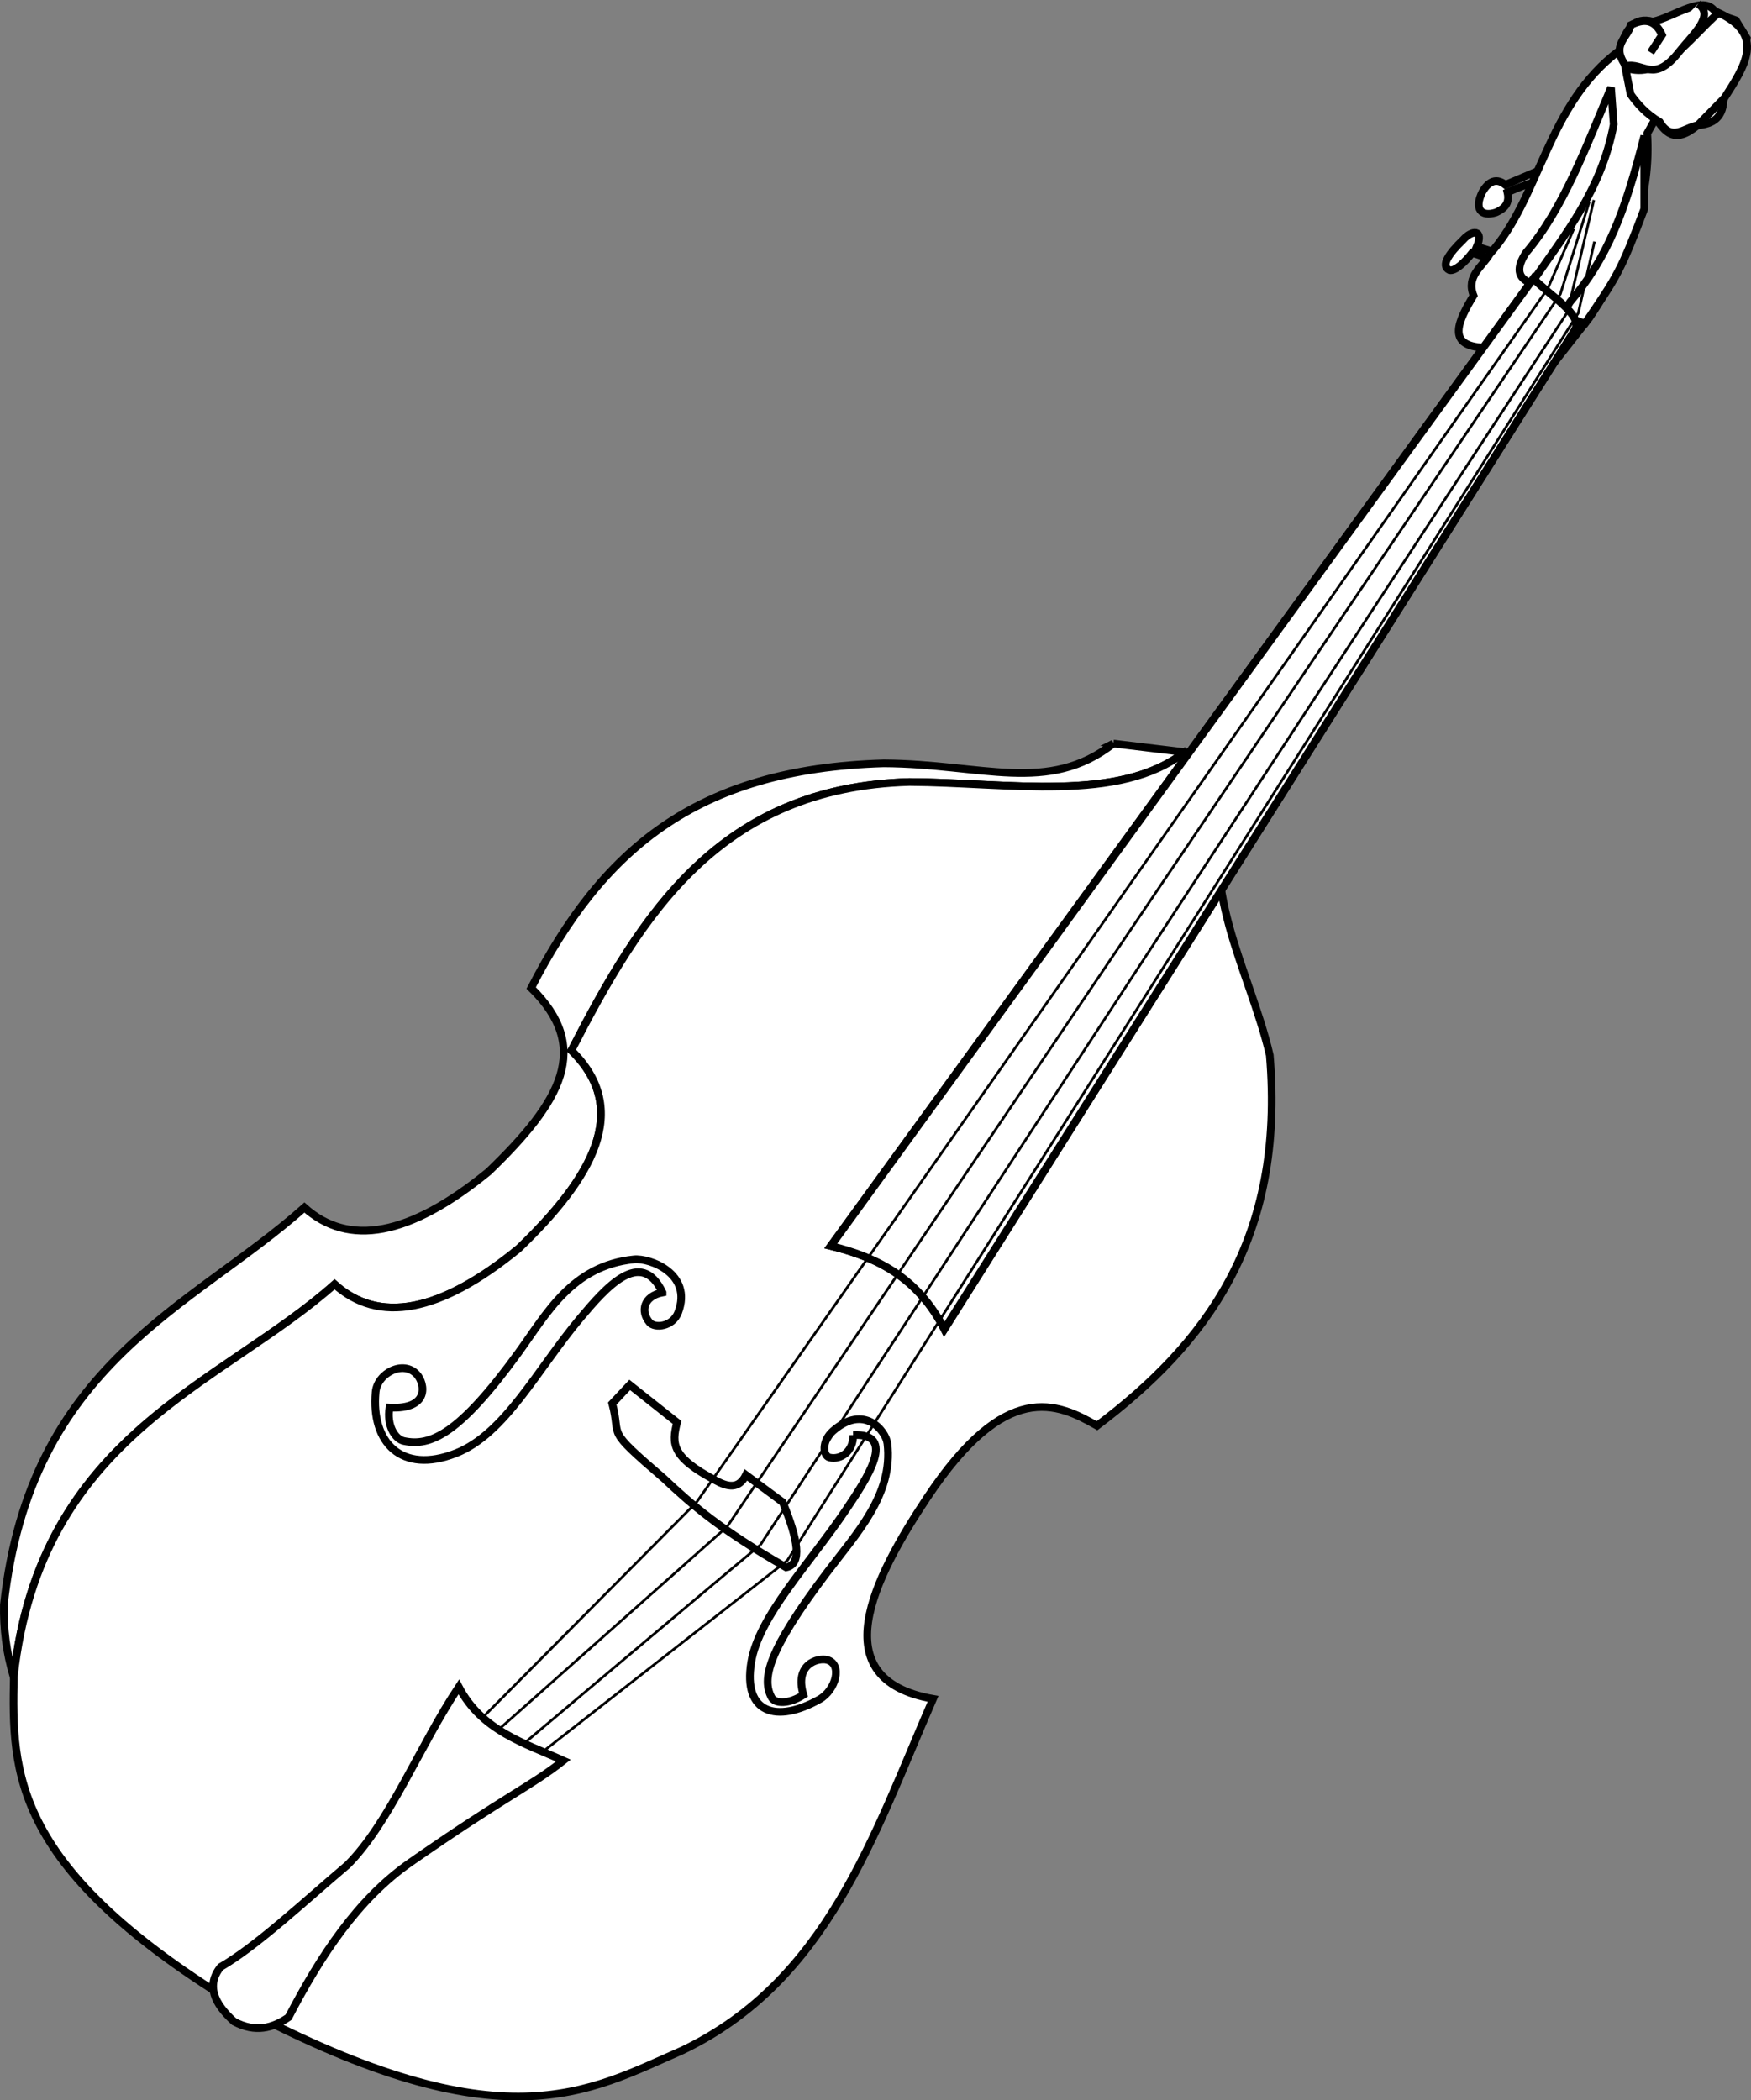 <svg xmlns="http://www.w3.org/2000/svg" viewBox="0 0 683.62 819.93" version="1.0"><rect x="0" y="0" width="683.62" height="819.93" fill="#808080" stroke="none"/><g stroke="#000"><path d="M610.56 62.45l-22.84 9.69c-4.21-3.4-7.27-.18-8.98 2.8-3.29 6.52-.58 9.89 5.31 8 3.03-1.38 5.53-3.33 4.47-7.87 9.37-4.06 15.54-5.67 23.17-9.29l-1.13-3.33zM592.16 101.13l-15.58-4.86c2.88-6.76-1.9-6.63-5.4-2.61-5.4 5.19-8.88 10.1-5.31 11.78 2.14.57 6-2.99 8.89-6.71 6.45 1.94 9.94 3.95 15.41 5.32l1.99-2.92zM434.7 290.27c-25.49 19.93-51.19 7.93-89.65 7.72-74.04 2.12-110.33 34.58-137.67 87.7 23.66 23.24 12 44.12-16.63 71.7-31.02 25.37-54.75 29.38-71.9 14C74.59 510.74 11.86 532.18 1.52 626.45c-.176 9.17.884 18.61 3.871 28.42l.007-.41c10.346-94.27 80.972-113.74 125.23-153.08 17.15 15.38 40.88 11.37 71.9-14 28.63-27.58 44.2-54.08 20.55-77.32 27.33-53.12 57.91-102.67 131.96-104.78 38.45.21 81.96 8.27 107.45-11.66l-27.79-3.35z" fill-rule="evenodd" stroke-width="3" fill="#fff"/><path d="M462.5 293.62c-25.49 19.92-69 11.86-107.45 11.65-74.05 2.11-104.64 51.68-131.97 104.8 23.66 23.24 8.09 49.74-20.55 77.33-31.01 25.37-54.76 29.37-71.91 13.98C86.37 540.73 15.74 560.19 5.4 654.46c-.715 37.55-1.171 75.15 89.67 129.76 101.35 53.34 134.18 32.42 171.35 16.2 56.75-27.16 74.73-84.17 97.85-137.22-43.31-7.62-23.25-47.04-2.33-78.52 30.8-46.36 50.87-36.97 66.36-28.11 42.13-31.76 73.53-72.5 67.44-144.63-7.92-33.8-29.18-66.91-15.56-101.84l-17.68-16.48zM578.17 135.64c-13.18-1.1-8.92-10.27-2.87-20.26-2.99-7.64 3.42-11.18 6.35-16.24 19.97-22.25 22.02-58.16 50.75-79.52 2.1-7.92 5.52-13.33 12.92-11.18 8.65-1.94 20.55-11.36 24.75-3.11l7.64 2.6 4.27 6.98c-1.39 11.58-4.88 17.82-9.03 22.39.22 8.95-4.41 11.1-10.19 11.64-9.19 7.66-12.74 2.38-16.35-2.74l-3.3 5.88c1.5 23.14-5.8 47.13-22.62 72.03l-19.7 25.05-22.62-13.52z" fill-rule="evenodd" stroke-width="3" fill="#fff"/><path d="M597.86 110.59c-5.66-2.02-5.87-6.18-2.12-11.89 14.63-17.24 23.49-41.39 33.23-64.49l1.05 14.35c-4.83 25.98-19.32 43.26-32.16 62.03zM618.8 126.3c-5.66-2.02-9.59-2.68-5.84-8.4 14.63-17.23 21.43-34.97 29-64.86v28.52c-9.13 24.1-10.33 25.97-23.16 44.74zM670.95 4.99c-11.66 10.32-22.43 26.61-36.39 21.42l2.05 10.4c2.81 3.99 6.22 7.74 11.37 10.81 4.7 7.96 9.82 2.03 14.78 1.32l10.54-10.76c7.87-12.29 16.11-24.63-2.35-33.19z" fill-rule="evenodd" stroke-width="3" fill="#fff"/><path d="M662.97 1.5c6.64 4.61-2.1 11.96-7.42 18.71-9.88 12.63-13.88 3.97-20.72 5.59-6.1-8.27.69-10.91 1.86-16.01 4.87-2.4 9.26-2.59 12.21 3.86l-4.45 6.84M239.04 547.91c3.69 13.95-3.39 9.04 20.15 29.26 10.98 10.3 21.67 19.74 47.75 34.71 6.3-1.34 4.69-10.74-1.34-25.44l-14.37-10.65c-2.8 5.74-7.23 4.66-11.89 2.12-17.07-9.03-17.17-14.18-15-22.62l-18.48-14.64-6.82 7.26zM258.67 504.56c-7.4 1.4-8.72 7.37-5.09 11.67 2.07 2.46 9.07 1.71 11.2-3.89 5.76-15.14-11.12-21.34-17.3-20.7-24.2 2.48-33.96 21.11-45.2 36.59-23.05 31.74-34.24 36.51-44.57 34.32-3.62-.77-6.81-6.25-5.64-13.06 15.86.82 13.81-9.43 10.73-12.88-5.24-5.85-15.47-.62-16.15 6.86-1.79 19.61 10.04 32.15 31.27 23.87 19.27-7.52 31.84-32.78 48.56-52.69 9.96-11.86 23.75-27.85 32.19-10.09z" fill-rule="evenodd" stroke-width="3" fill="#fff"/><path d="M333.1 560.21c.15 6.33-4.82 9.82-9.25 8.77-2.53-.6-3.18-6.35 1.31-10.32 12.16-10.72 20.71-.15 21.31 4.91 2.34 19.85-12.12 35.13-23.56 50.26-23.43 31.01-25.51 41.69-21.68 48.82 1.35 2.5 6.73 2.71 12.46-1-3.67-12 5.66-14.63 9.25-13.66 6.09 1.66 3.43 11.77-2.98 15.39-16.8 9.48-29.96 5.45-26.67-14.47 2.98-18.1 22.7-38.29 36.98-59.51 8.51-12.64 19.91-29.96 2.83-29.19zM324.35 486.39c17.61 4.33 33.81 11.92 44.34 32.49l246.05-389.96c3.63-5.92-9.65-13.35-16.07-20.17L324.35 486.39z" fill-rule="evenodd" stroke-width="3" fill="#fff"/><path d="M324.35 486.39c17.61 4.33 33.81 11.92 44.34 32.49l246.05-389.96c3.63-5.92-9.65-13.35-16.07-20.17L324.35 486.39z" fill-rule="evenodd" stroke-width="3" fill="#fff"/><path d="M174.35 684.67l97.63-98.27 332.29-473.74 10.18-23.35" fill="none"/><path d="M178.62 689.45l105.27-93.47 325.3-481.18 11.31-36.02" fill="none"/><path d="M187.06 695.36c113.25-95.41 109.81-92.25 109.81-92.25l315.09-481.25 10.31-43.77" fill="none"/><path d="M193.96 697.87l113.44-88.71 308.78-486.93 6.34-27.94" fill="none"/><path d="M86.11 767.88c-5.61 7.07-2.66 14.19 5.32 21.34 8.25 4.38 15.03 2.56 21.22-1.72 12.55-24.1 27.07-46.17 47.56-60.44 37.43-26.06 46.9-29.62 59.74-39.76-15.29-6.88-31.88-11.64-40.84-28.77-15.15 22.74-27.11 53.25-43.47 69.53-16.99 14.38-35.17 31.47-49.53 39.82z" fill-rule="evenodd" stroke-width="3" fill="#fff"/></g></svg>